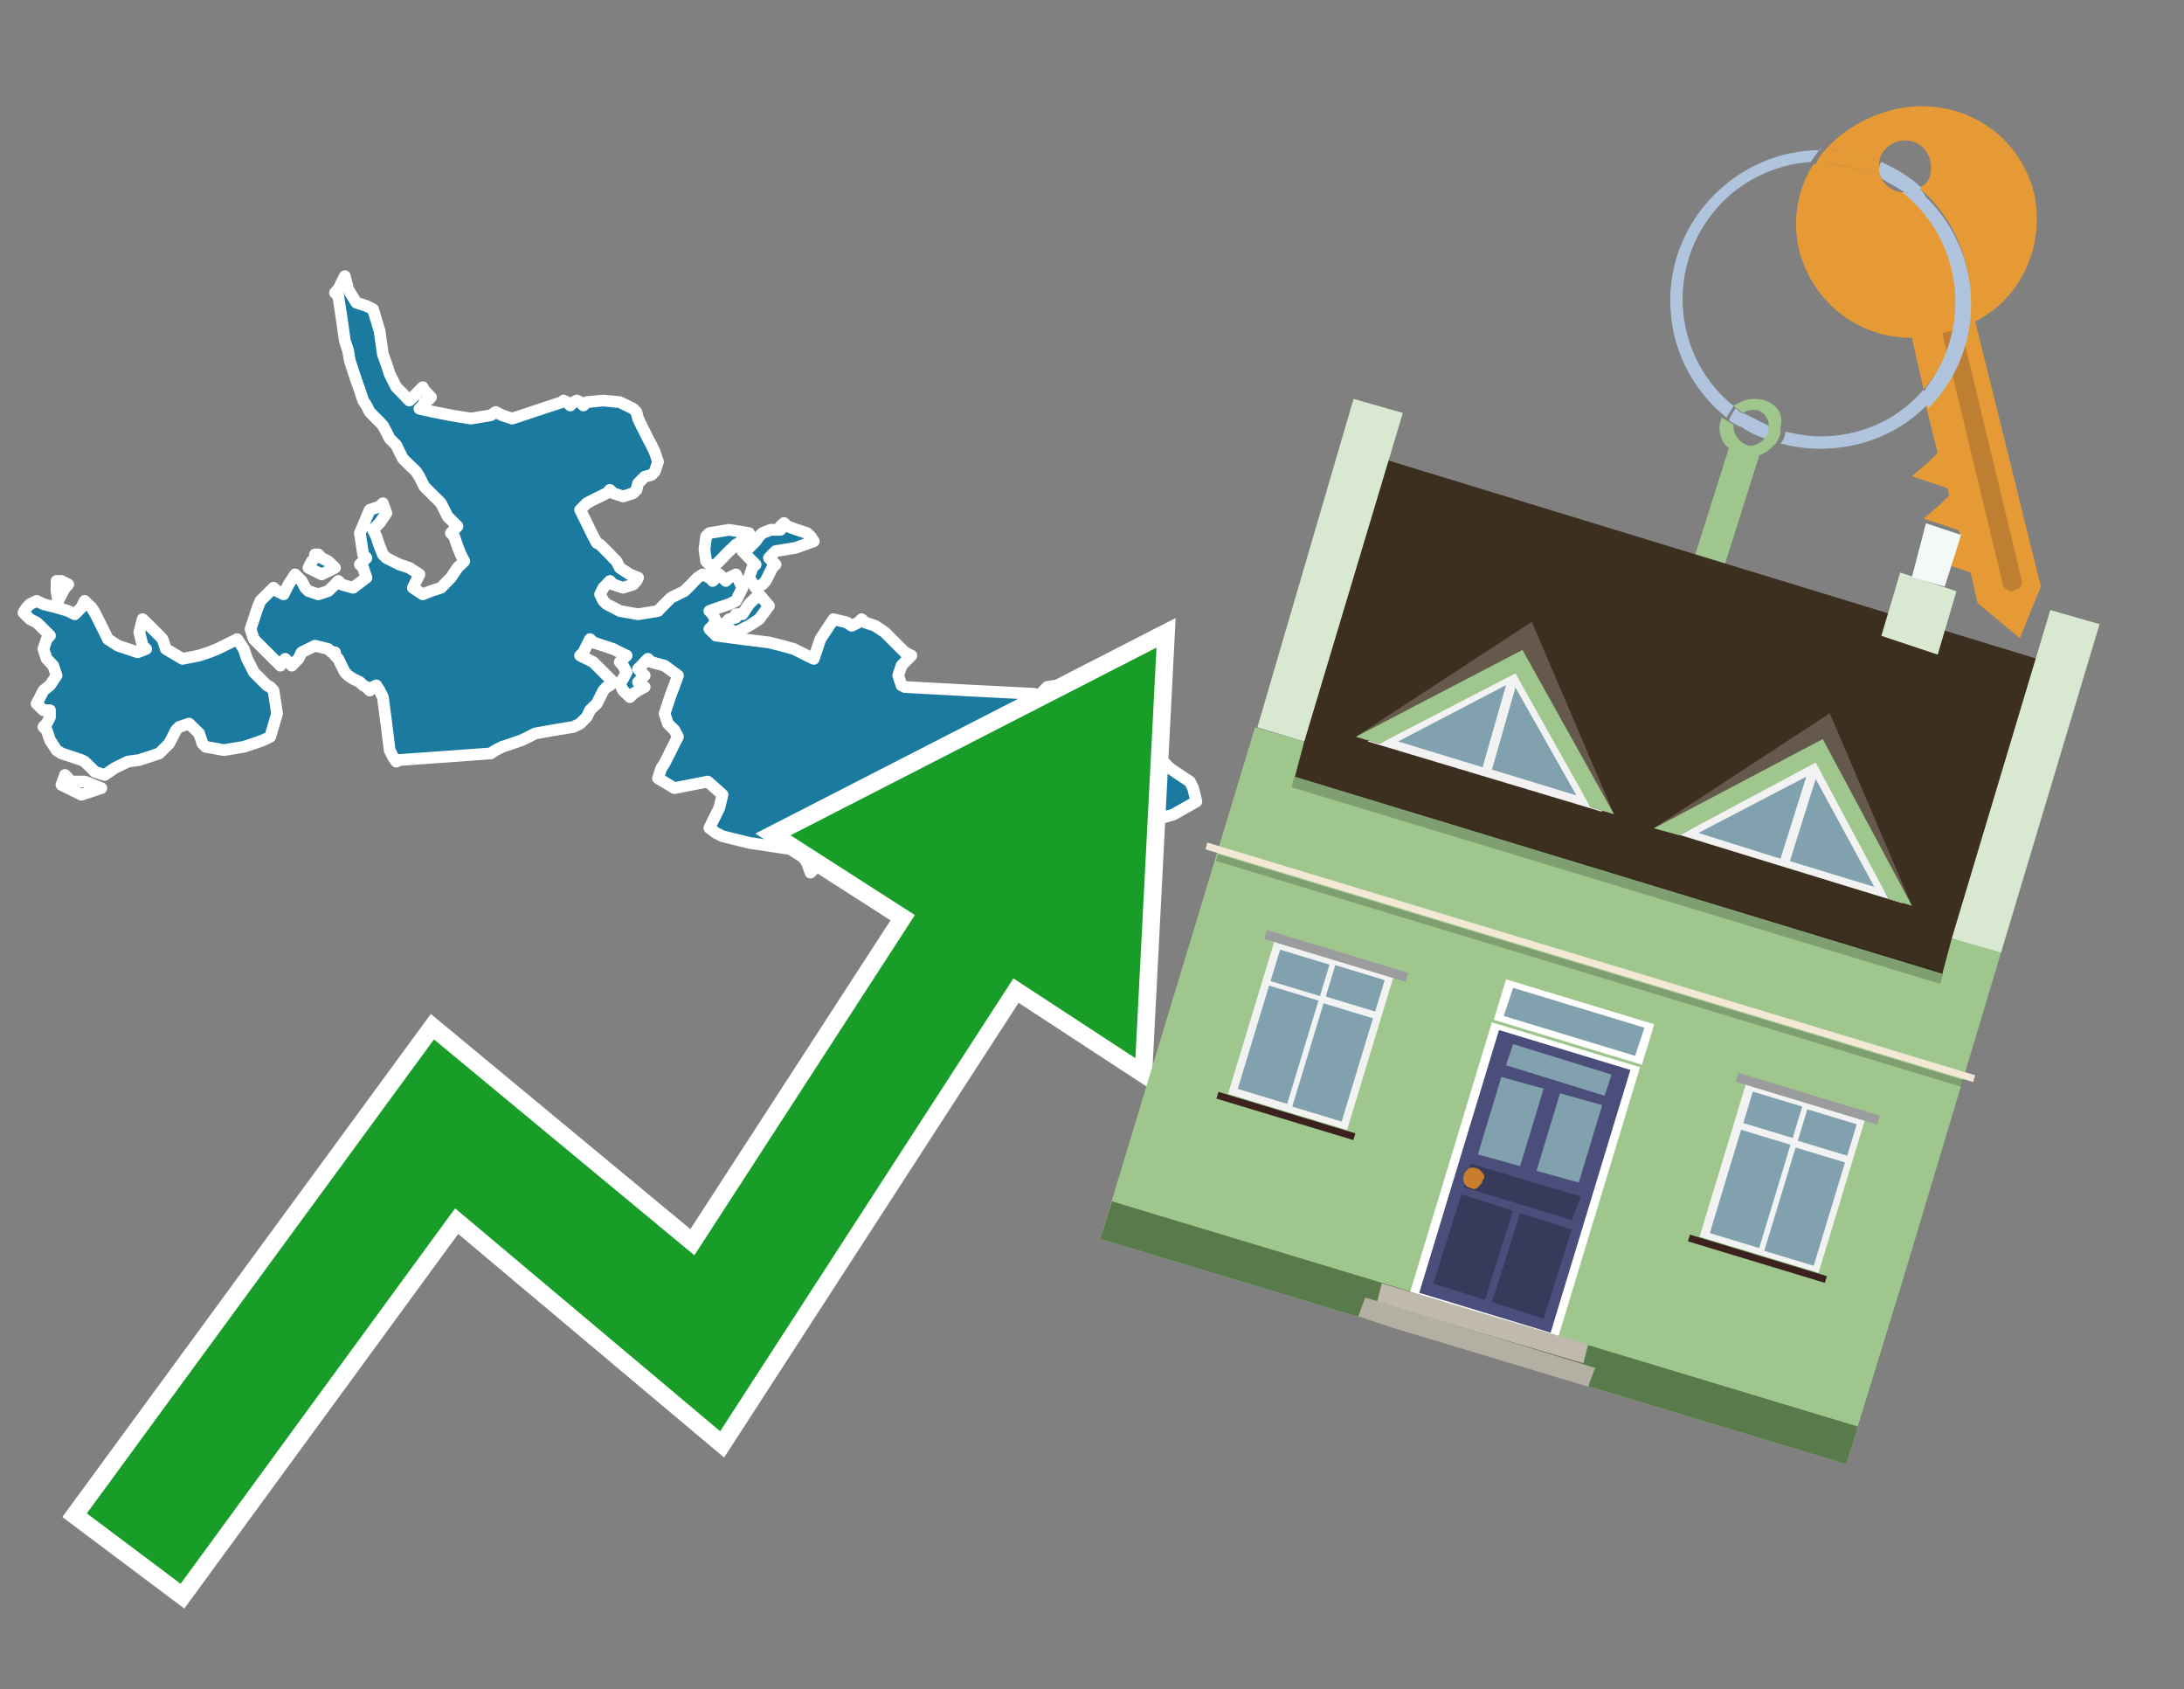 <?xml version="1.0" encoding="utf-8"?>
<!-- Generator: Adobe Illustrator 26.0.3, SVG Export Plug-In . SVG Version: 6.00 Build 0)  -->
<svg version="1.1" id="Text" xmlns="http://www.w3.org/2000/svg" xmlns:xlink="http://www.w3.org/1999/xlink" x="0px" y="0px"
	 width="93.1px" height="72px" viewBox="0 0 93.1 72" style="enable-background:new 0 0 93.1 72;" xml:space="preserve">
<rect x="0" y="0" width="93.1" height="72" fill="#808080" stroke="none"/>
<style type="text/css">
	.st0{fill:#1B7AA0;stroke:#FFFFFF;stroke-width:0.5;stroke-linejoin:round;}
	.st1{fill:none;stroke:#FFFFFF;stroke-width:1.5;stroke-miterlimit:10;}
	.st2{fill:#179D28;}
	.st3{fill:#E69A35;}
	.st4{fill:#B0C4DE;}
	.st5{fill:#9FC78D;}
	.st6{fill:#BF7F32;}
	.st7{fill-rule:evenodd;clip-rule:evenodd;fill:#3D2F1F;}
	.st8{fill-rule:evenodd;clip-rule:evenodd;fill:#9FC78D;}
	.st9{opacity:0.2;enable-background:new    ;}
	.st10{fill-rule:evenodd;clip-rule:evenodd;fill:#D9E9D1;}
	.st11{fill-rule:evenodd;clip-rule:evenodd;fill:#597A4B;}
	.st12{fill-rule:evenodd;clip-rule:evenodd;fill:#F3F9F8;}
	.st13{fill:#FFFFFF;}
	.st14{fill:#4B4E7A;}
	.st15{fill:#81A1AE;}
	.st16{fill:#383A5C;}
	.st17{fill:#C87E2C;}
	.st18{fill-rule:evenodd;clip-rule:evenodd;fill:#C0B9AD;}
	.st19{fill-rule:evenodd;clip-rule:evenodd;fill:#B4AFA3;}
	.st20{fill:#F3E8D5;}
	.st21{fill:#F2F2F2;}
	.st22{fill:#9B9C9D;}
	.st23{fill:#3C221E;}
	.st24{fill-rule:evenodd;clip-rule:evenodd;fill:#F2F2F2;}
	.st25{fill-rule:evenodd;clip-rule:evenodd;fill:#64594C;}
	.st26{fill-rule:evenodd;clip-rule:evenodd;fill:#81A1AE;}
</style>
<path class="st0" d="M3.61,33.31L4.32,33.59L3.47,33.87L2.62,33.45L2.77,33.03L2.91,33.17L2.91,33.31ZM1.85,30.27L1.56,29.99L1.71,29.71L1.85,29.43L2.13,29.21L2.41,28.79L2.27,28.37L2.13,28.22L1.99,28.08L1.85,27.66L1.99,27.24L2.13,27.09L1.99,26.95L1.85,26.81L1.71,26.67L1.56,26.53L1.28,26.39L1.0,26.11L1.14,25.89L1.28,25.75L1.56,25.61L1.85,25.75L2.41,25.89L2.91,26.04L3.19,26.18L3.47,25.89L3.61,25.61L3.75,25.75L3.9,25.89L4.04,26.11L4.18,26.39L4.32,26.67L4.46,26.95L4.6,27.24L5.03,27.52L5.45,27.66L5.87,27.8L6.23,27.66L6.08,27.52L5.94,26.95L6.08,26.39L6.23,26.53L6.37,26.67L6.51,26.81L6.65,26.95L6.79,27.09L6.93,27.24L7.07,27.66L7.78,28.08L8.49,27.94L8.91,27.8L9.26,27.66L9.55,27.52L9.83,27.38L10.11,27.24L10.39,27.66L10.53,28.08L10.68,28.37L10.82,28.65L10.96,28.79L11.1,28.93L11.24,29.07L11.38,29.21L11.52,29.28L11.66,29.43L11.81,30.41L11.52,31.4L11.24,31.54L10.82,31.69L10.39,31.83L9.55,31.97L8.77,31.83L8.63,31.69L8.49,31.26L8.06,30.84L7.64,30.98L7.5,31.12L7.36,31.4L7.21,31.69L7.07,31.83L6.93,31.97L6.79,32.11L6.37,32.25L5.94,32.39L5.45,32.46L4.88,32.74L4.46,33.03L4.04,32.89L3.9,32.74L3.75,32.6L3.61,32.46L3.47,32.39L3.05,32.25L2.62,32.11L2.41,31.97L2.13,31.54L1.99,31.12L1.85,30.98L1.99,30.84L2.13,30.56L2.13,30.27ZM2.62,24.76L2.91,24.91L2.77,25.05L2.62,25.33L2.48,25.61L2.41,25.19L2.41,24.76ZM13.57,23.63L13.71,23.78L13.99,23.92L14.28,24.2L13.71,24.48L13.15,24.2L13.29,23.92L13.43,23.78L13.43,23.63ZM14.14,27.8L13.99,27.66L13.43,27.52L12.86,27.8L12.72,28.08L12.58,28.22L12.44,28.37L12.3,28.22L12.16,28.08L12.02,28.22L11.95,28.37L11.81,28.22L11.66,28.08L11.52,27.94L11.38,27.8L11.24,27.66L11.1,27.52L10.96,27.38L10.82,27.24L10.68,26.81L10.82,26.39L10.96,25.96L11.1,25.61L11.24,25.47L11.38,25.33L11.52,25.19L11.66,25.05L11.81,25.19L12.09,25.33L12.3,24.91L12.58,24.48L12.86,24.76L13.01,25.05L13.15,25.19L13.57,25.33L13.99,25.19L14.14,25.05L14.28,24.91L14.42,24.76L14.56,24.91L15.05,25.05L15.62,24.62L15.48,24.2L15.34,24.06L15.48,23.92L15.62,23.78L15.48,23.63L15.34,22.72L15.76,21.73L16.18,21.59L16.32,21.45L16.47,21.87L16.18,22.29L15.9,22.58L16.04,22.86L16.18,23.28L16.32,23.63L16.47,23.78L16.75,23.92L17.03,24.06L17.45,24.2L17.88,24.48L17.74,24.76L17.6,25.05L18.02,25.33L18.37,25.19L18.8,25.05L19.22,24.62L19.5,24.2L19.79,23.92L19.64,23.63L19.5,23.28L19.36,22.86L19.22,22.72L19.36,22.58L19.5,22.43L19.36,22.29L19.22,22.15L19.08,22.01L18.94,21.73L18.8,21.45L18.66,21.3L18.51,21.16L18.37,21.02L18.23,20.88L18.09,20.74L18.02,20.6L17.88,20.32L17.74,20.1L17.6,19.96L17.45,19.82L17.31,19.68L17.17,19.54L17.03,19.26L16.89,18.97L16.75,18.83L16.61,18.69L16.47,18.41L16.32,18.13L16.18,17.98L16.04,17.84L15.9,17.7L15.76,17.56L15.62,17.28L15.48,17.07L15.34,16.64L15.19,16.22L15.05,15.8L14.91,15.37L14.84,14.95L14.7,14.52L14.56,13.54L14.42,12.62L14.28,12.48L14.42,12.33L14.56,12.05L14.7,11.77L14.84,12.33L15.19,12.9L15.62,13.04L15.9,13.18L16.18,14.1L16.32,15.09L16.47,15.51L16.61,15.94L16.75,16.22L16.89,16.5L17.03,16.64L17.17,16.78L17.31,16.93L17.45,17.07L17.6,16.93L17.74,16.78L17.88,16.64L18.02,16.5L18.09,16.64L18.23,16.78L18.37,16.93L18.23,17.07L18.09,17.14L18.02,17.28L17.88,17.42L18.51,17.56L19.22,17.7L20.07,17.84L20.92,17.7L21.13,17.56L21.41,17.7L21.83,17.84L22.26,17.7L22.68,17.56L23.1,17.42L23.53,17.28L23.95,17.14L24.02,17.07L24.16,17.14L24.31,17.28L24.45,17.14L24.59,17.07L24.73,17.14L24.87,17.28L25.01,17.14L25.72,17.07L26.42,17.14L26.71,17.28L26.99,17.42L27.13,17.56L27.2,17.84L27.34,18.13L27.48,18.41L27.62,18.69L27.77,18.97L27.91,19.26L28.05,19.68L27.91,20.1L27.77,20.24L27.48,20.32L27.2,20.6L27.13,20.88L26.99,21.02L26.56,21.16L26.14,21.02L26.0,20.88L25.86,21.02L25.58,21.16L25.29,21.3L25.01,21.45L24.73,21.73L24.87,22.01L25.01,22.29L25.15,22.58L25.29,22.86L25.44,23.14L25.58,23.21L25.72,23.35L25.86,23.49L26.0,23.63L26.14,23.78L26.28,23.92L26.42,24.2L26.85,24.48L27.2,24.62L27.13,24.76L26.99,24.91L26.56,25.05L26.14,24.91L26.0,24.76L25.86,24.91L25.72,25.05L25.58,25.33L25.72,25.61L25.86,25.75L26.14,25.89L26.42,26.04L27.2,26.18L28.05,26.04L28.19,25.89L28.33,25.75L28.47,25.61L28.61,25.47L28.9,25.33L29.18,25.19L29.32,25.05L29.46,24.91L29.6,24.76L29.74,24.62L29.95,24.48L30.24,24.62L30.38,24.76L30.52,24.62L30.66,24.48L30.8,24.62L30.94,24.76L31.08,24.62L31.37,24.48L31.65,25.05L31.37,25.61L31.08,25.75L30.66,25.89L30.24,26.04L30.38,26.18L30.52,26.46L30.38,26.67L30.24,26.81L30.38,26.95L30.52,27.09L31.65,27.24L32.78,27.38L33.34,27.52L33.84,27.66L34.12,27.8L34.4,27.94L34.69,28.08L34.97,27.24L35.53,26.39L36.1,26.53L36.31,26.67L36.59,26.53L36.73,26.39L36.88,26.53L37.3,26.67L37.72,26.95L38.01,27.24L38.29,27.52L38.57,27.8L38.85,27.94L38.71,28.08L38.57,28.22L38.43,28.37L38.29,28.79L38.43,29.21L38.57,29.28L41.32,29.43L44.08,29.57L44.22,29.71L44.36,29.57L44.5,29.43L44.64,29.28L45.07,29.21L45.49,29.57L45.7,29.99L45.99,30.13L47.26,30.27L48.53,30.98L48.74,31.69L49.02,32.25L49.16,32.74L49.31,32.6L49.59,32.46L49.87,32.74L50.29,33.03L50.72,33.31L50.86,33.59L51.0,34.16L50.01,34.72L49.02,35.0L48.74,35.29L48.53,34.86L48.1,34.44L47.68,35.71L47.54,36.91L47.4,37.19L47.12,37.48L46.83,38.11L46.97,38.82L47.12,39.24L46.06,39.67L44.93,39.81L45.07,39.95L45.21,40.09L44.36,40.23L43.51,40.09L43.66,39.95L43.8,39.81L43.94,39.67L44.08,39.52L43.94,39.38L43.8,39.24L43.51,39.1L43.23,38.96L43.37,38.82L43.51,38.39L43.66,38.04L43.8,37.62L43.94,37.19L44.08,36.91L44.79,36.63L45.49,36.49L45.63,36.35L45.7,36.21L45.42,36.06L45.21,35.92L45.07,35.78L44.93,35.64L45.07,35.5L45.21,35.08L45.07,34.72L44.93,34.86L44.79,35.0L44.64,34.86L44.5,34.72L44.36,34.44L43.8,34.16L43.23,34.3L42.74,34.44L42.17,34.3L41.89,34.16L41.61,34.02L41.47,33.87L41.32,33.73L40.34,33.59L39.35,33.87L39.28,34.16L39.14,34.3L38.99,34.44L38.85,34.58L38.99,34.72L39.14,34.86L38.71,35.0L38.29,35.15L38.43,35.29L38.57,35.57L37.72,35.78L36.88,35.64L36.31,35.5L35.82,35.36L35.53,35.29L35.25,35.57L35.11,35.78L34.97,36.06L34.83,36.35L34.69,36.49L34.83,36.63L34.97,36.77L34.83,36.91L34.69,37.05L34.55,37.19L34.4,36.77L34.12,36.35L33.84,36.21L32.85,36.06L31.93,35.92L31.37,35.78L30.8,35.64L30.52,35.5L30.24,35.29L30.38,35.0L30.52,34.72L30.66,34.44L30.8,33.87L30.17,33.31L29.46,33.45L28.75,33.59L28.05,33.17L28.19,32.74L28.33,32.53L28.47,32.25L28.61,31.97L28.75,31.69L28.9,31.4L28.75,31.12L28.61,30.98L28.47,30.84L28.33,30.41L28.47,29.99L28.61,29.57L28.75,29.21L28.9,28.79L28.33,28.37L27.77,28.22L27.62,28.08L27.48,28.22L27.34,28.37L27.2,28.51L27.34,28.65L27.48,28.79L27.34,28.93L27.2,29.07L27.34,29.21L27.48,29.28L27.2,29.43L26.99,29.57L26.85,29.71L26.71,29.57L26.56,29.43L26.42,29.14L26.56,28.93L26.71,28.65L26.56,28.37L26.42,28.22L26.56,28.08L26.71,27.94L26.42,27.8L26.14,27.66L25.72,27.52L25.29,27.38L25.15,27.24L25.01,27.52L24.87,27.8L24.73,27.94L25.01,28.08L25.29,28.22L25.44,28.37L25.58,28.51L25.72,28.65L25.86,28.79L26.0,28.93L26.14,29.07L26.0,29.21L25.86,29.28L25.72,29.43L25.58,29.71L25.44,29.99L25.29,30.13L25.15,30.27L25.01,30.56L24.73,30.84L24.45,30.98L23.6,31.12L22.82,31.26L22.54,31.4L22.26,31.54L21.83,31.69L21.41,31.83L21.13,31.97L20.92,32.11L19.01,32.25L17.03,32.39L16.89,32.46L16.75,32.25L16.61,31.97L16.47,30.84L16.32,29.71L16.18,29.43L16.04,29.21L15.9,29.28L15.76,29.43L15.62,29.28L15.48,29.21L15.34,29.07L15.05,28.93L14.84,28.79L14.7,28.65L14.56,28.37L14.42,28.08L14.28,27.94L14.28,27.8ZM31.65,26.18L31.93,25.75L32.36,25.33L32.78,25.82L32.36,26.39L31.93,26.67L31.37,26.95L30.8,26.67L31.08,26.39L31.37,26.32L31.37,26.18ZM31.65,23.0L31.51,23.14L31.37,23.21L31.23,23.35L31.08,23.49L30.94,23.63L30.8,23.78L30.66,23.92L30.52,24.06L30.38,24.2L30.24,24.06L30.1,23.92L30.03,23.42L30.1,22.86L30.24,22.72L31.08,22.58L31.93,22.72L31.79,22.86L31.65,22.86ZM33.27,22.43L33.42,22.29L33.56,22.43L33.98,22.58L34.4,22.72L34.55,22.86L34.69,23.07L33.91,23.35L33.06,23.49L32.92,23.63L32.78,23.78L32.92,23.92L33.06,24.06L32.92,24.2L32.78,24.48L32.64,24.76L32.5,24.91L32.21,25.05L31.93,24.62L32.07,24.2L32.21,24.06L32.07,23.92L31.93,23.78L31.79,23.63L31.65,23.49L31.93,23.35L32.21,23.07L32.36,22.86L32.5,22.72L32.85,22.58L33.27,22.58Z"/>
<polygon class="st1" points="49.3,27.6 33.7,35.6 39,39 29.6,53.5 18.5,44.3 3.7,64.5 7.7,67.5 19.4,51.5 30.7,61 43.2,41.7 
	48.4,45.1 "/>
<polygon class="st2" points="49.3,27.6 33.7,35.6 39,39 29.6,53.5 18.5,44.3 3.7,64.5 7.7,67.5 19.4,51.5 30.7,61 43.2,41.7 
	48.4,45.1 "/>
<path class="st3" d="M80.2,7.6c0-0.1-0.1-0.2-0.1-0.3c0-0.1,0-0.3,0-0.4c-0.7-0.3-1.5-0.5-2.3-0.5c-0.2,0.2-0.3,0.4-0.4,0.6
	c0.1,0,0.2,0,0.3,0C78.5,7,79.4,7.2,80.2,7.6z"/>
<path class="st4" d="M77.6,6.4c-3.5,0-6.4,2.9-6.4,6.4c0,2,0.9,3.8,2.4,5c0.1-0.2,0.2-0.3,0.3-0.5c-2.5-2-2.9-5.7-0.9-8.2
	c1-1.3,2.6-2.1,4.2-2.2c0.1-0.2,0.3-0.4,0.4-0.6V6.4z"/>
<path class="st3" d="M84.2,13.7c2-1,3-3.3,2.5-5.5C86,5.5,83.3,4,80.6,4.7c-1.1,0.3-2.1,0.9-2.8,1.7c0.8,0,1.6,0.2,2.3,0.5
	c0.1-0.6,0.7-1,1.3-0.9c0.6,0.1,1,0.7,0.9,1.3c0,0.3-0.2,0.6-0.5,0.7c2.7,2.3,2.9,6.4,0.6,9c-0.1,0.1-0.2,0.2-0.3,0.3l0.5,2
	l-0.4,0.4l-0.7,0.6l0.9,0.3l0.6,0.2l0.1,0.3l-0.4,0.4L82,22.1l0.9,0.3l0.6,0.2l0.1,0.3l-0.4,0.4l-0.7,0.6l0.9,0.3l0.6,0.2l0.3,1.3
	l1.8,1.5L87,25L84.2,13.7z"/>
<path class="st3" d="M81.2,8.2c-0.4,0-0.8-0.2-1-0.6C79.4,7.2,78.5,7,77.6,7c-0.1,0-0.2,0-0.3,0c-0.7,1.1-0.9,2.4-0.6,3.7
	c0.6,2.2,2.5,3.7,4.8,3.7l0.5,2.2c2.1-2.4,1.9-6.1-0.6-8.2C81.3,8.3,81.2,8.3,81.2,8.2z"/>
<path class="st4" d="M74.1,18.1c0.4,0.3,0.8,0.5,1.2,0.6c0.1-0.1,0.2-0.3,0.2-0.5l0,0c-0.4-0.2-0.8-0.4-1.2-0.6
	C74.2,17.8,74.1,17.9,74.1,18.1z"/>
<path class="st4" d="M74.4,17.7c-0.2-0.1-0.3-0.2-0.4-0.3c-0.1,0.1-0.2,0.3-0.3,0.5c0.1,0.1,0.3,0.2,0.5,0.3
	C74.1,17.9,74.2,17.8,74.4,17.7z"/>
<path class="st5" d="M74.8,17c-0.3,0-0.6,0.1-0.9,0.3c0.1,0.1,0.3,0.2,0.4,0.3c0.3-0.2,0.8-0.2,1,0.2c0.1,0.1,0.1,0.3,0.1,0.4l0,0
	c0,0.4-0.3,0.7-0.7,0.8c-0.4,0-0.7-0.3-0.8-0.7c0,0,0,0,0-0.1v-0.1c-0.2-0.1-0.3-0.2-0.5-0.3c-0.2,0.4-0.1,1,0.3,1.3l-1.9,6l1.3,0.3
	l1.9-6c0.3-0.1,0.5-0.3,0.7-0.5c0.1-0.2,0.2-0.3,0.2-0.5c0-0.1,0-0.1,0-0.2C76.1,17.5,75.5,17,74.8,17z"/>
<path class="st6" d="M86,25.1l-0.2,0.1c-0.2,0-0.3-0.1-0.4-0.2l0,0l-2.6-10.8l0.8-0.2l2.6,10.8C86.2,24.9,86.1,25.1,86,25.1L86,25.1
	z"/>
<path class="st4" d="M80.1,7.3c0,0.1,0.1,0.2,0.1,0.3c0.3,0.2,0.7,0.4,1,0.6c0.1,0,0.2,0,0.3,0c0.1,0,0.3-0.1,0.4-0.2
	c-0.5-0.5-1.1-0.8-1.7-1.1C80.1,7,80.1,7.2,80.1,7.3z"/>
<path class="st4" d="M77.6,18.6c-0.5,0-1-0.1-1.5-0.2c0,0.2-0.1,0.4-0.2,0.5c2.2,0.6,4.7,0,6.3-1.7L82,16.6
	C80.9,17.9,79.3,18.6,77.6,18.6z"/>
<path class="st4" d="M81.8,8c-0.1,0.1-0.2,0.1-0.4,0.2c-0.1,0-0.2,0-0.3,0c2.5,2,3,5.6,1.1,8.2c-0.1,0.1-0.1,0.2-0.2,0.3l0.2,0.7
	c2.5-2.5,2.4-6.6-0.1-9C82,8.2,81.9,8.1,81.8,8L81.8,8z"/>
<g>
	<polygon class="st7" points="82.9,41.7 55,33.2 59.1,19.6 86.9,28.1 82.9,41.7 	"/>
	<polygon class="st8" points="81.1,54.6 85.3,40.6 83.2,40 82.8,41.5 55.2,33.1 55.6,31.6 53.5,31 46.9,52.8 78.7,62.4 	"/>
	<rect x="68.7" y="23.1" transform="matrix(0.29 -0.957 0.957 0.29 13.018 92.597)" class="st9" width="0.5" height="28.9"/>
	<polygon class="st10" points="85.3,40.6 83.2,40 87.4,26 89.5,26.6 85.3,40.6 	"/>
	<polygon class="st10" points="55.6,31.6 53.6,31 57.7,17 59.8,17.6 55.6,31.6 	"/>
	<polygon class="st11" points="78.7,62.4 79.2,60.8 47.4,51.2 46.9,52.8 78.7,62.4 	"/>
	<polygon class="st10" points="83.4,25.2 81,24.4 80.2,27.1 82.6,27.9 83.4,25.2 	"/>
	<polygon class="st12" points="83.6,22.8 82.1,22.3 81.5,24.6 82.9,25 83.6,22.8 	"/>
	<rect x="66.2" y="40.3" transform="matrix(0.29 -0.957 0.957 0.29 5.912 95.129)" class="st13" width="1.8" height="6.6"/>
	<rect x="59" y="46.9" transform="matrix(0.29 -0.957 0.957 0.29 -1.878 97.918)" class="st13" width="12" height="6.6"/>
	<g id="Symbol_9_0_Layer2_0_MEMBER_8_MEMBER_12_MEMBER_0_FILL_00000117644893634561428420000013506764434021418121_">
		<path class="st14" d="M63.9,43.9l5.6,1.7l-3.4,11.2l-5.6-1.7L63.9,43.9z"/>
	</g>
	<g id="Symbol_9_0_Layer2_0_MEMBER_8_MEMBER_12_MEMBER_1_MEMBER_1_FILL_00000119806455507307383310000007620565381065756065_">
		<path class="st15" d="M65.8,46.4l-1,3.3l-1.8-0.5l1-3.3L65.8,46.4z"/>
	</g>
	<g id="Symbol_9_0_Layer2_0_MEMBER_8_MEMBER_12_MEMBER_1_MEMBER_1_FILL-2_00000079484099644297653320000016872340710301101991_">
		<path class="st15" d="M68.3,47.1l-1,3.3l-1.8-0.5l1-3.3L68.3,47.1z"/>
	</g>
	<g id="Symbol_9_0_Layer2_0_MEMBER_8_MEMBER_12_MEMBER_2_MEMBER_0_FILL_00000174597777604405696490000011029781931410359740_">
		<path class="st16" d="M63.6,55.5l1.2-3.8l2.2,0.7l-1.2,3.8L63.6,55.5z"/>
	</g>
	<g id="Symbol_9_0_Layer2_0_MEMBER_8_MEMBER_12_MEMBER_2_MEMBER_1_FILL_00000091710615109095859720000010578804004878927253_">
		<path class="st16" d="M61.1,54.7l1.2-3.8l2.2,0.7l-1.2,3.8L61.1,54.7z"/>
	</g>
	<g id="Symbol_9_0_Layer2_0_MEMBER_8_MEMBER_12_MEMBER_2_MEMBER_1_FILL-2_00000178907767405274125160000006478634603670211001_">
		<path class="st16" d="M62.4,50.6l0.3-1l4.7,1.4L67,52L62.4,50.6z"/>
	</g>
	<g id="Symbol_9_0_Layer2_0_MEMBER_8_MEMBER_12_MEMBER_2_MEMBER_1_FILL-3_00000016067518085705060410000004307156899214402747_">
		<path class="st15" d="M64.2,45.4l0.3-0.9l4.2,1.3l-0.3,0.9L64.2,45.4z"/>
	</g>
	<g id="Symbol_9_0_Layer2_0_MEMBER_8_MEMBER_13_FILL_00000139974108045065158200000003699932478169806997_">
		<path class="st17" d="M62.4,50.1c0-0.1,0.1-0.2,0.2-0.3c0.2-0.1,0.5,0,0.6,0.2c0,0,0,0,0,0c0.1,0.1,0.1,0.2,0,0.3
			c0,0.1-0.1,0.2-0.2,0.3c-0.1,0.1-0.2,0.1-0.4,0C62.5,50.6,62.3,50.3,62.4,50.1z"/>
	</g>
	<g id="Symbol_9_0_Layer2_0_MEMBER_8_MEMBER_12_MEMBER_2_MEMBER_1_FILL-4_00000128453049626921765750000009391352055896562834_">
		<path class="st15" d="M64.1,43.3l0.4-1.2l5.6,1.7L69.7,45L64.1,43.3z"/>
	</g>
	<polygon class="st18" points="67.5,58.1 67.7,57.3 58.9,54.7 58.7,55.5 67.5,58.1 	"/>
	<polygon class="st19" points="67.7,59.1 68,58.3 58.2,55.3 57.9,56.1 59.4,56.6 67.7,59.1 	"/>
	<rect x="67.7" y="23.9" transform="matrix(0.29 -0.957 0.957 0.29 8.878 94.056)" class="st20" width="0.3" height="34.2"/>
	<rect x="67.6" y="24.8" transform="matrix(0.29 -0.957 0.957 0.29 8.497 94.192)" class="st9" width="0.3" height="33.2"/>
	<rect x="52.5" y="41.5" transform="matrix(0.29 -0.957 0.957 0.29 -2.589 84.83)" class="st21" width="6.9" height="5.3"/>
	<rect x="54.5" y="44.2" transform="matrix(0.29 -0.957 0.957 0.29 -3.017 86.502)" class="st15" width="4.6" height="2.2"/>
	<rect x="57.1" y="41.1" transform="matrix(0.29 -0.957 0.957 0.29 0.623 85.199)" class="st15" width="1.4" height="2.2"/>
	<rect x="52.2" y="43.5" transform="matrix(0.29 -0.957 0.957 0.29 -4.003 83.749)" class="st15" width="4.6" height="2.2"/>
	<rect x="54.7" y="40.4" transform="matrix(0.29 -0.957 0.957 0.29 -0.363 82.446)" class="st15" width="1.4" height="2.2"/>
	<rect x="56.7" y="37.6" transform="matrix(0.29 -0.957 0.957 0.29 1.466 83.378)" class="st22" width="0.4" height="6.3"/>
	<rect x="54.7" y="44.5" transform="matrix(0.29 -0.957 0.957 0.29 -6.596 86.265)" class="st23" width="0.3" height="6.1"/>
	<rect x="72.6" y="47.6" transform="matrix(0.29 -0.957 0.957 0.29 5.844 108.381)" class="st21" width="6.9" height="5.3"/>
	<rect x="72.3" y="49.6" transform="matrix(0.29 -0.957 0.957 0.29 4.452 107.361)" class="st15" width="4.6" height="2.2"/>
	<rect x="74.9" y="46.5" transform="matrix(0.29 -0.957 0.957 0.29 8.092 106.058)" class="st15" width="1.4" height="2.2"/>
	<rect x="74.6" y="50.3" transform="matrix(0.29 -0.957 0.957 0.29 5.438 110.114)" class="st15" width="4.6" height="2.2"/>
	<rect x="77.2" y="47.2" transform="matrix(0.29 -0.957 0.957 0.29 9.078 108.811)" class="st15" width="1.4" height="2.2"/>
	<rect x="76.8" y="43.7" transform="matrix(0.29 -0.957 0.957 0.29 9.899 106.93)" class="st22" width="0.4" height="6.3"/>
	<rect x="74.8" y="50.6" transform="matrix(0.29 -0.957 0.957 0.29 1.837 109.816)" class="st23" width="0.3" height="6.1"/>
	<polygon class="st24" points="58.3,31.6 64.8,28.1 68.3,34.6 	"/>
	<polygon class="st25" points="64.7,28.4 67.8,34.4 68.8,34.7 65.3,26.5 57.8,31.4 58.8,31.7 	"/>
	<polygon class="st8" points="64.6,28.7 67.8,34.4 68.8,34.7 64.9,27.7 57.8,31.4 58.8,31.7 	"/>
	<polygon class="st26" points="64.6,29.3 63.6,32.8 67.2,33.9 	"/>
	<polygon class="st26" points="64.2,29.2 59.6,31.6 63.2,32.7 	"/>
	<polygon class="st24" points="71,35.4 77.5,32 81.1,38.5 	"/>
	<polygon class="st25" points="77.5,32.3 80.5,38.3 81.5,38.6 78,30.4 70.5,35.3 71.6,35.6 	"/>
	<polygon class="st8" points="77.4,32.5 80.5,38.3 81.5,38.6 77.7,31.5 70.5,35.3 71.6,35.6 	"/>
	<polygon class="st26" points="77.4,33.2 76.3,36.7 79.9,37.8 	"/>
	<polygon class="st26" points="77,33.1 72.4,35.5 75.9,36.6 	"/>
</g>
</svg>
